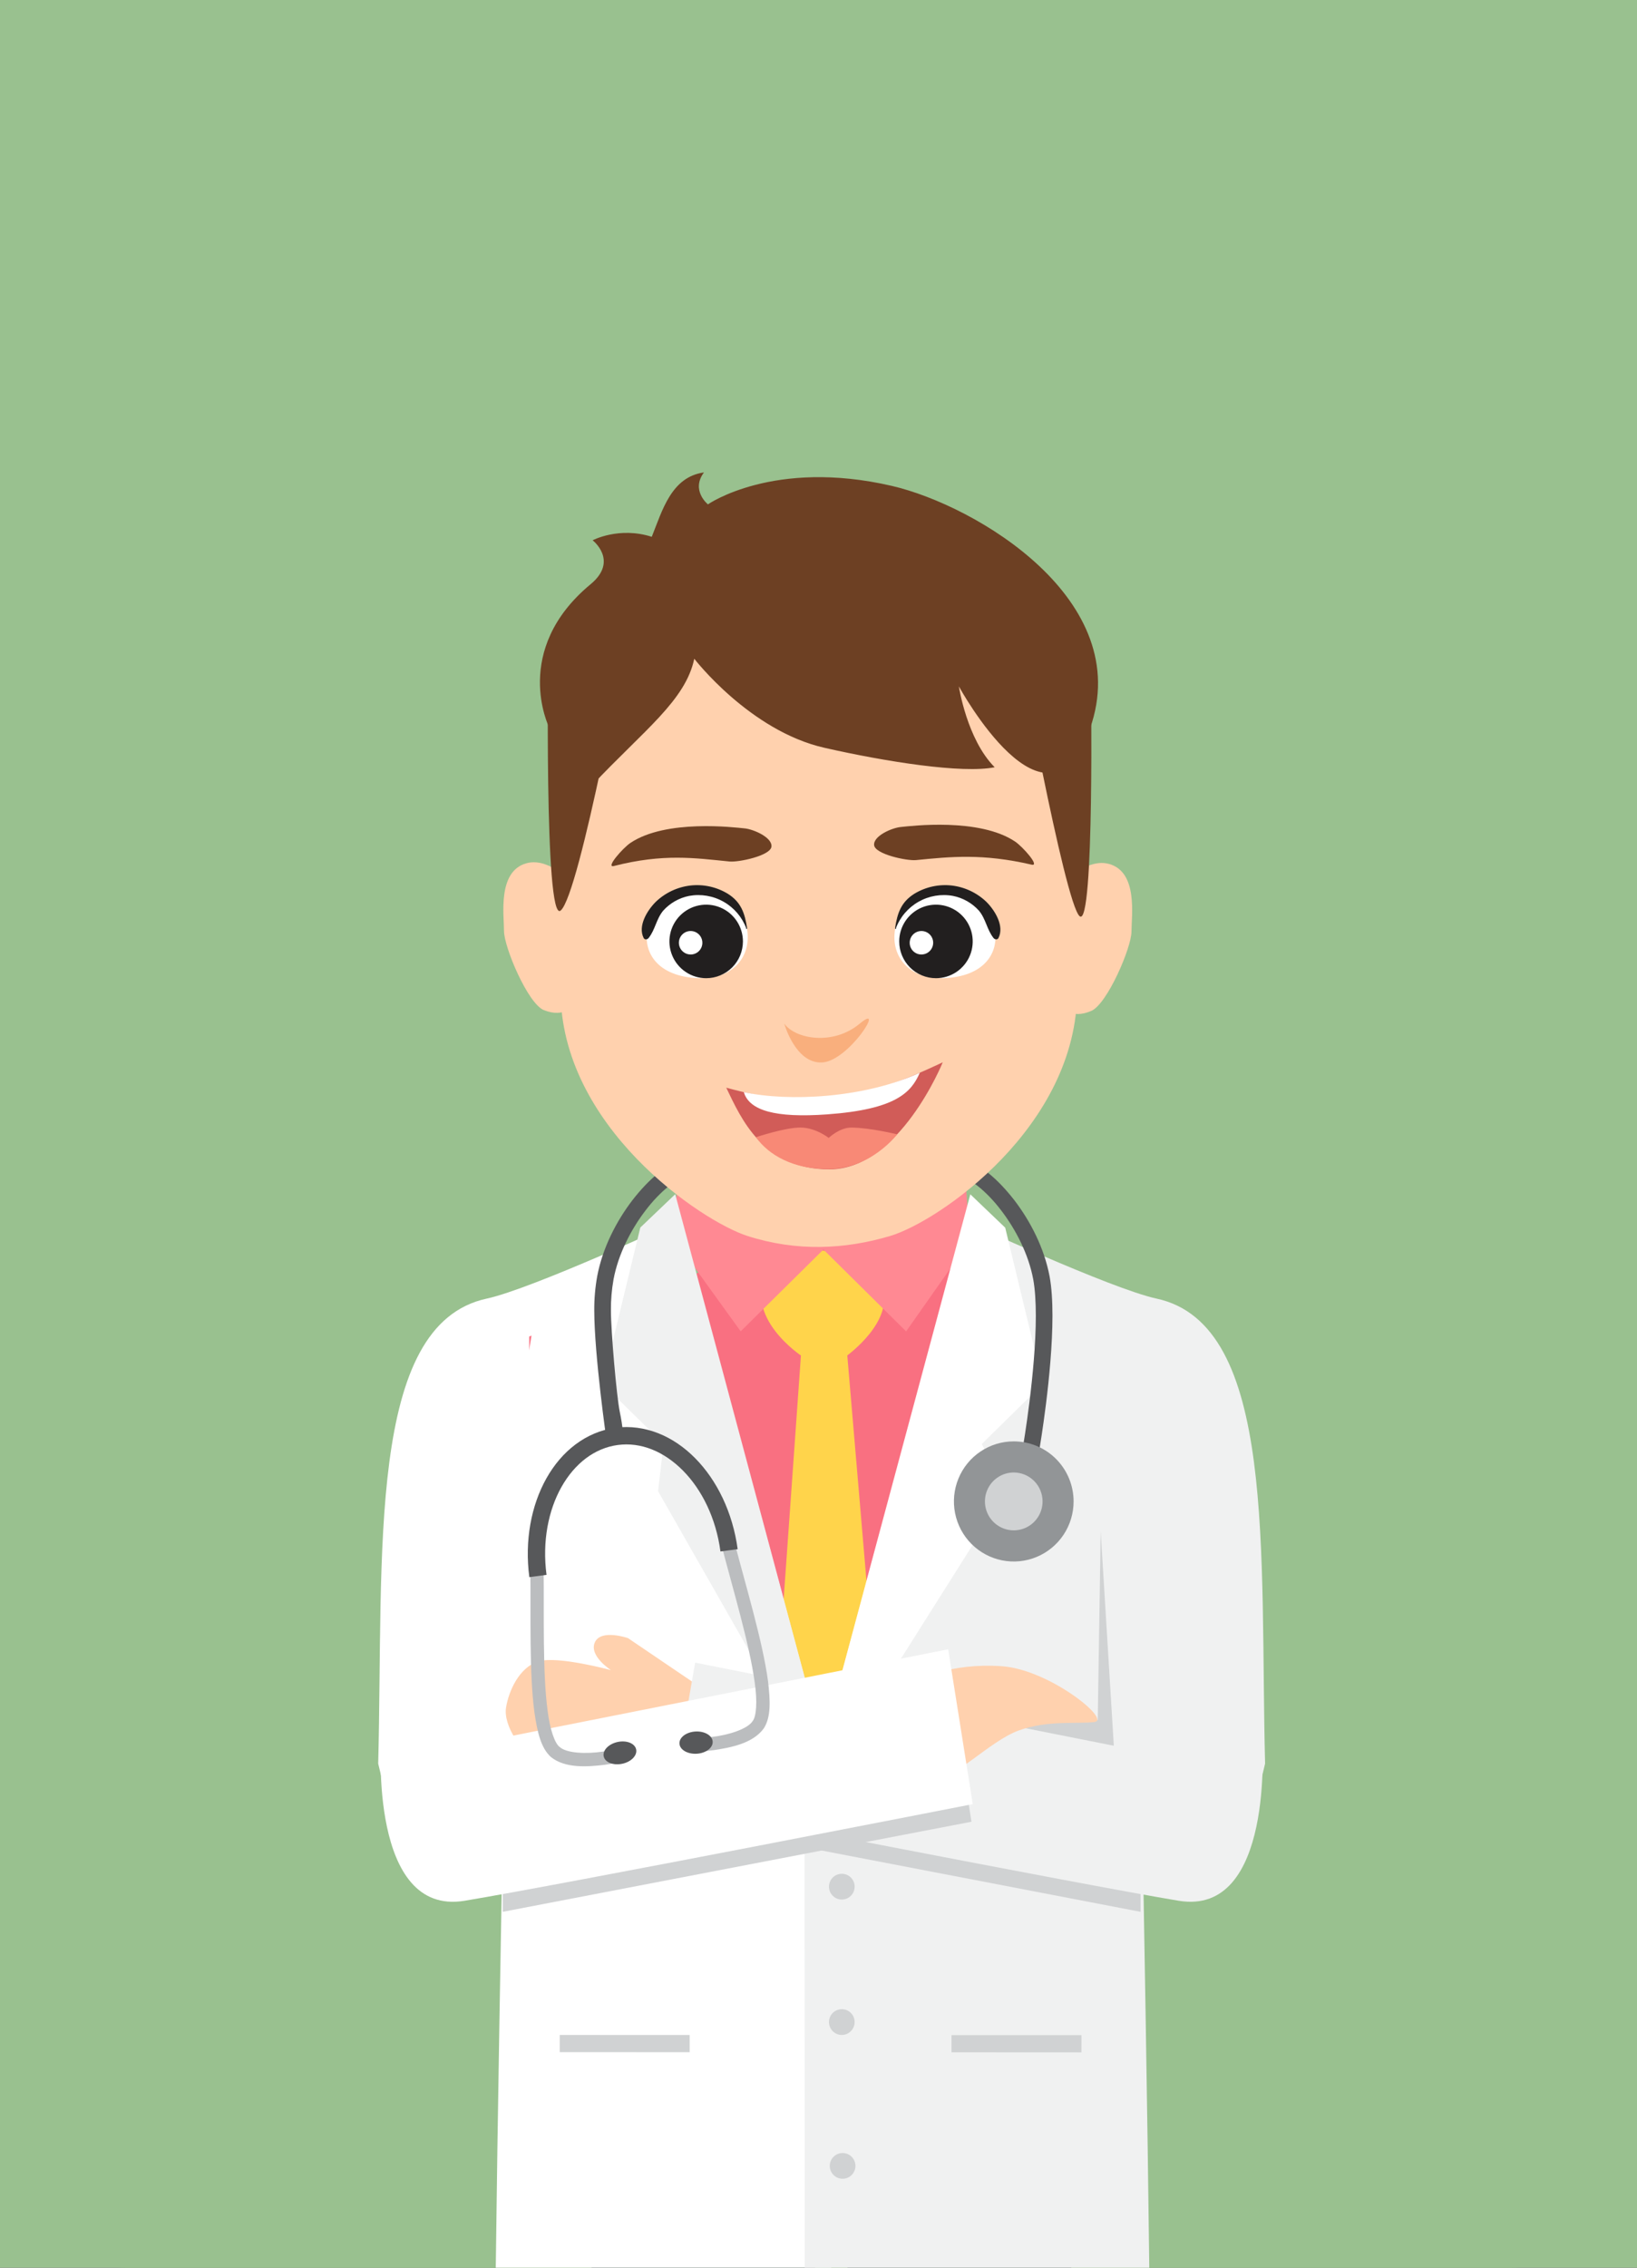 <?xml version="1.0" encoding="UTF-8"?> <svg xmlns="http://www.w3.org/2000/svg" width="260" height="360" viewBox="0 0 260 360" fill="none"><rect x="0" y="0" width="260" height="360" fill="#333333" stroke="none"/> <g clip-path="url(#clip0_1017_454)"> <rect width="260" height="360" fill="#99C18F"></rect> <path d="M240 0H20C8.954 0 0 8.954 0 20V340C0 351.046 8.954 360 20 360H240C251.046 360 260 351.046 260 340V20C260 8.954 251.046 0 240 0Z" fill="#99C18F"></path> <g clip-path="url(#clip1_1017_454)"> <path d="M89.562 291.317L87.099 291.426C88.349 292.149 89.562 291.317 89.562 291.317Z" fill="white"></path> <path d="M77.297 206.158C58.2 210.276 60.922 246.561 60.069 279.978L63.077 292.496L87.099 291.423C85.406 290.45 83.641 286.636 84.715 274.079C86.58 252.247 86.036 243.526 86.036 243.526L107.819 193.818C107.819 193.818 84.568 204.592 77.297 206.158Z" fill="white"></path> <path d="M83.016 277.551L85.653 276.925L85.127 243.118L83.016 277.551Z" fill="#E6E6E7"></path> <path d="M94.038 345.887L93.947 360H129.458L129.941 344.828L94.038 345.887Z" fill="#343444"></path> <path d="M134.164 345.887L134.612 360H170.15L170.067 346.947L134.164 345.887Z" fill="#343444"></path> <path d="M177.574 291.364L176.72 291.317C176.72 291.317 177.195 292.193 177.574 291.364Z" fill="#F0F1F1"></path> <path d="M183.706 206.158C176.435 204.592 153.187 193.814 153.187 193.814L174.967 243.524C174.967 243.524 175.479 252.245 177.346 274.078C178.398 286.381 178.065 290.291 177.574 291.36L197.926 292.492L200.931 279.974C200.078 246.561 202.799 210.276 183.706 206.158Z" fill="#F0F1F1"></path> <path d="M115.85 200.179L84.058 212.17L84.022 327.467L176.858 327.5L176.899 212.202L146.894 196.038L115.85 200.179Z" fill="#F97081"></path> <path d="M127.279 214.212L122.414 282.785L131.253 298.311L140.389 283.471L134.49 214.215L127.279 214.212Z" fill="#FFD44B"></path> <path d="M130.784 198.54C130.784 198.54 123.577 198.686 121.824 201.93C117.946 209.096 127.281 215.236 127.281 215.236H134.489C134.489 215.236 142.213 209.671 140.029 204.285C138.266 199.946 130.784 198.54 130.784 198.54Z" fill="#FFD44B"></path> <path d="M106.492 195.901L117.64 211.35L131.185 197.966L108.535 183.146L106.492 195.901Z" fill="#FF8993"></path> <path d="M130.374 197.961L143.917 211.36L154.055 196.94L153.036 183.163L130.374 197.961Z" fill="#FF8993"></path> <path d="M108.53 194.876L85.502 205.305L80.989 233.208C80.989 233.208 79.308 312.779 78.741 359.999H132.011L133.515 287.564L108.53 194.876Z" fill="white"></path> <path d="M101.698 194.876L95.694 219.669L105.401 229.223L104.516 236.727L133.515 287.567L107.245 189.583L101.698 194.876Z" fill="#F0F1F1"></path> <path d="M88.899 325.784L109.54 325.789V323.062L88.899 323.052V325.784Z" fill="#D0D2D3"></path> <path d="M175.847 205.341L152.82 194.901L127.779 287.571L127.817 360.005H182.537C181.99 312.778 180.339 233.246 180.339 233.246L175.847 205.341Z" fill="#F0F1F1"></path> <path d="M159.656 194.898L154.115 189.6L127.777 287.567L159.868 236.743L155.929 229.239L165.641 219.693L159.656 194.898Z" fill="white"></path> <path d="M133.708 297.463C133.304 297.462 132.909 297.581 132.573 297.806C132.237 298.03 131.974 298.349 131.819 298.723C131.664 299.097 131.623 299.509 131.701 299.906C131.779 300.304 131.972 300.669 132.257 300.956C132.543 301.243 132.906 301.439 133.302 301.518C133.698 301.598 134.108 301.558 134.482 301.403C134.855 301.249 135.174 300.986 135.399 300.65C135.623 300.313 135.743 299.917 135.743 299.512C135.743 298.97 135.528 298.45 135.147 298.067C134.766 297.683 134.248 297.466 133.708 297.463V297.463Z" fill="#D0D2D3"></path> <path d="M133.699 318.96C133.295 318.96 132.901 319.081 132.566 319.306C132.231 319.531 131.97 319.85 131.815 320.224C131.661 320.598 131.621 321.01 131.7 321.407C131.779 321.804 131.974 322.168 132.259 322.454C132.544 322.74 132.908 322.935 133.304 323.013C133.699 323.092 134.109 323.051 134.482 322.896C134.854 322.741 135.173 322.478 135.396 322.142C135.62 321.805 135.74 321.41 135.739 321.005C135.74 320.736 135.687 320.47 135.584 320.222C135.482 319.973 135.332 319.748 135.142 319.558C134.952 319.368 134.727 319.217 134.48 319.115C134.232 319.012 133.967 318.96 133.699 318.96V318.96Z" fill="#D0D2D3"></path> <path d="M133.834 341.792C133.43 341.79 133.035 341.909 132.699 342.133C132.363 342.357 132.101 342.676 131.945 343.05C131.79 343.423 131.748 343.835 131.826 344.232C131.904 344.629 132.097 344.994 132.382 345.281C132.666 345.568 133.03 345.764 133.425 345.844C133.821 345.924 134.231 345.884 134.604 345.73C134.977 345.575 135.296 345.314 135.521 344.977C135.746 344.641 135.866 344.245 135.866 343.841C135.865 343.299 135.65 342.781 135.27 342.397C134.889 342.013 134.373 341.796 133.834 341.792V341.792Z" fill="#D0D2D3"></path> <path d="M151.126 325.804L171.764 325.815L171.767 323.078L151.126 323.076V325.804Z" fill="#D0D2D3"></path> <path d="M106.71 289.205L181.152 303.506V297.149L107.765 282.317L106.71 289.205Z" fill="#D0D2D3"></path> <path d="M138.742 267.647L139.355 275.205L176.531 280.059L176.352 273.365L138.742 267.647Z" fill="#D0D2D3"></path> <path d="M174.29 276.925L176.93 277.551L174.82 243.118L174.29 276.925Z" fill="#D0D2D3"></path> <path d="M94.477 260.725C93.511 262.888 97.039 265.135 97.039 265.135C97.039 265.135 88.57 262.827 85.526 263.748C82.483 264.668 80.784 268.444 80.367 271.118C79.95 273.792 82.621 278.72 87.266 280.375C91.912 282.031 106.099 284.104 107.443 282.454C108.787 280.803 111.067 267.73 111.067 267.73L99.736 260.051C99.736 260.051 95.446 258.561 94.477 260.725Z" fill="#FFD1AE"></path> <path d="M181.261 278.003L110.408 263.949L106.495 286.406C106.495 286.406 171.994 299.23 187.207 301.749C202.419 304.267 200.467 276.373 200.467 276.373L181.261 278.003Z" fill="#F0F1F1"></path> <path d="M79.846 297.149V303.506L154.291 289.205L153.233 282.317L79.846 297.149Z" fill="#D0D2D3"></path> <path d="M159.077 264.51C150.802 263.952 145.972 266.702 145.972 266.702C145.972 266.702 148.252 279.792 149.597 281.438C150.943 283.084 157.164 276.376 161.815 274.711C166.466 273.046 170.972 273.714 173.835 273.369C176.515 273.048 166.658 265.018 159.077 264.51Z" fill="#FFD1AE"></path> <path d="M79.736 275.881L60.532 276.373C60.532 276.373 58.579 304.266 73.792 301.749C89.005 299.232 154.501 286.406 154.501 286.406L150.594 261.826L79.736 275.881Z" fill="white"></path> <path d="M95.726 278.072C93.173 278.458 89.976 278.358 88.867 277.315C88.141 276.786 87.335 274.578 86.973 271.546C86.162 265.508 86.428 256.339 86.345 249.122L84.235 249.146C84.32 256.311 84.038 265.488 84.878 271.821C85.342 275.009 85.92 277.506 87.502 278.932C89.775 280.75 93.252 280.495 96.005 280.17C97.358 279.987 98.698 279.718 100.017 279.365L99.455 277.329C98.229 277.653 96.983 277.901 95.726 278.072V278.072Z" fill="#BBBDBF"></path> <path d="M98.099 276.541C96.673 276.848 95.684 277.864 95.884 278.822C96.083 279.78 97.401 280.298 98.826 280.001C100.25 279.705 101.241 278.674 101.039 277.72C100.837 276.766 99.528 276.235 98.099 276.541Z" fill="#57585A"></path> <path d="M116.645 244.798L114.601 245.334C116.416 252.311 119.066 261.091 119.874 267.132C120.31 270.144 120.119 272.49 119.559 273.195C118.766 274.489 115.705 275.437 113.14 275.736C111.881 275.898 110.615 275.987 109.346 276.004V278.119C110.71 278.105 112.072 278.009 113.425 277.829C116.166 277.416 119.589 276.745 121.308 274.389C122.459 272.602 122.365 270.044 121.976 266.846C121.119 260.512 118.443 251.734 116.645 244.798Z" fill="#BBBDBF"></path> <path d="M110.457 274.88C108.999 274.964 107.864 275.819 107.916 276.797C107.968 277.775 109.199 278.489 110.654 278.407C112.109 278.325 113.244 277.468 113.194 276.494C113.145 275.52 111.911 274.797 110.457 274.88Z" fill="#57585A"></path> <path d="M97.748 226.655C88.303 228.016 82.544 238.764 84.072 250.378L86.804 250.009C86.102 244.732 87.087 239.757 89.185 236.043C91.283 232.329 94.433 229.89 98.115 229.396C101.798 228.902 105.461 230.417 108.47 233.453C111.479 236.49 113.725 241.022 114.427 246.298L117.161 245.933C115.59 234.322 107.214 225.466 97.748 226.655Z" fill="#57585A"></path> <path d="M100.449 190.527C97.908 193.849 95.696 198.11 94.85 202.615C94.529 204.395 94.374 206.202 94.385 208.011C94.392 215.165 96.344 228.746 96.362 228.807L99.005 228.033C99.005 228.025 98.938 226.536 98.438 224.142C97.938 221.749 97.027 211.33 97.031 208.01C97.018 206.364 97.157 204.72 97.447 203.1C98.185 199.129 100.208 195.184 102.542 192.143C104.847 189.098 107.575 187.007 109.144 186.656L108.503 184.087C105.839 184.798 103.029 187.213 100.449 190.527Z" fill="#57585A"></path> <path d="M161.097 190.527C158.52 187.212 155.706 184.798 153.049 184.087L152.408 186.659C153.974 187.011 156.702 189.101 159.006 192.143C161.341 195.179 163.366 199.129 164.105 203.1C164.392 204.658 164.517 206.679 164.517 208.887C164.517 217.773 162.497 229.533 162.498 229.549L165.102 230.005C165.102 229.97 167.153 218.13 167.16 208.886C167.16 206.575 167.034 204.426 166.701 202.612C165.848 198.109 163.648 193.849 161.097 190.527Z" fill="#57585A"></path> <path d="M161.014 228.821C159.134 228.82 157.296 229.379 155.733 230.427C154.17 231.474 152.952 232.964 152.232 234.706C151.513 236.448 151.324 238.365 151.691 240.215C152.057 242.065 152.962 243.764 154.291 245.098C155.62 246.432 157.313 247.34 159.157 247.708C161 248.076 162.911 247.888 164.648 247.166C166.385 246.445 167.869 245.223 168.914 243.655C169.958 242.087 170.516 240.243 170.516 238.357C170.516 237.105 170.271 235.865 169.793 234.708C169.316 233.551 168.616 232.5 167.734 231.614C166.851 230.729 165.804 230.026 164.651 229.547C163.498 229.068 162.262 228.821 161.014 228.821V228.821Z" fill="#929597"></path> <path d="M161.014 233.759C160.108 233.759 159.223 234.028 158.469 234.532C157.716 235.037 157.129 235.754 156.782 236.594C156.436 237.433 156.345 238.357 156.522 239.248C156.698 240.14 157.135 240.958 157.775 241.6C158.416 242.243 159.232 242.68 160.12 242.857C161.009 243.034 161.929 242.942 162.766 242.594C163.602 242.245 164.317 241.656 164.819 240.9C165.322 240.144 165.59 239.255 165.588 238.347C165.586 237.13 165.104 235.964 164.246 235.104C163.389 234.244 162.226 233.761 161.014 233.759V233.759Z" fill="#D0D2D3"></path> <path d="M83.551 137.059C79.005 138.386 80.052 145.243 80.049 147.793C80.046 150.342 83.853 159.378 86.404 160.368C92.868 162.884 92.871 153.432 92.871 153.432V142.43C92.871 142.43 88.099 135.735 83.551 137.059Z" fill="#FFD1AE"></path> <path d="M176.21 137.17C171.664 135.846 166.887 142.528 166.887 142.528V153.53C166.887 153.53 166.875 163.276 173.343 160.474C175.852 159.384 179.705 150.451 179.709 147.899C179.713 145.347 180.76 138.497 176.21 137.17Z" fill="#FFD1AE"></path> <path d="M141.384 88.86H118.776C102.365 88.85 89.061 106.258 89.05 127.734L89.042 157.321C89.033 178.801 111.345 193.857 118.743 196.221C126.528 198.707 134.149 198.356 141.352 196.221C149.125 193.92 171.07 178.821 171.081 157.345L171.089 127.756C171.093 106.28 157.794 88.862 141.384 88.86Z" fill="#FFD1AE"></path> <path d="M89.042 144.552C92.083 142.096 99.653 100.73 100.041 98.546L87.078 102.691C87.078 102.691 86.398 146.692 89.042 144.552Z" fill="#6D4023"></path> <path d="M161.419 101.152C161.419 101.152 169.093 143.439 171.479 145.453C173.865 147.467 173.274 107.637 173.274 107.637L161.419 101.152Z" fill="#6D4023"></path> <path d="M110.939 141.317C113.527 141.317 117.335 142.871 118.431 146.586C119.768 151.109 116.993 155.5 110.939 155.283C104.435 155.057 102.134 151.195 102.834 147.604C103.557 143.765 106.401 141.333 110.939 141.317Z" fill="white"></path> <path d="M118.532 147.379C117.863 145.592 116.588 144.097 114.929 143.156C113.27 142.214 111.332 141.885 109.455 142.226C107.87 142.541 106.428 143.359 105.344 144.558C104.233 145.879 104.07 147.597 103.013 148.918C102.85 149.128 102.414 149.252 102.236 148.918C101.264 147.021 102.78 144.55 104.132 143.19C105.632 141.743 107.564 140.826 109.634 140.579C111.72 140.339 113.827 140.804 115.618 141.9C117.701 143.221 118.291 144.954 118.657 147.34C118.657 147.472 118.54 147.55 118.486 147.394L118.532 147.379Z" fill="#221F1F"></path> <path d="M117.996 149.462C117.998 148.307 117.657 147.178 117.016 146.217C116.376 145.256 115.465 144.507 114.399 144.064C113.332 143.621 112.158 143.504 111.026 143.729C109.893 143.953 108.852 144.508 108.035 145.324C107.218 146.14 106.662 147.18 106.436 148.312C106.21 149.445 106.325 150.619 106.767 151.686C107.208 152.753 107.956 153.664 108.916 154.306C109.876 154.948 111.005 155.29 112.16 155.29C113.706 155.29 115.19 154.676 116.284 153.584C117.378 152.491 117.994 151.008 117.996 149.462Z" fill="#221F1F"></path> <path d="M111.555 149.662C111.555 149.293 111.445 148.933 111.24 148.626C111.035 148.319 110.744 148.08 110.403 147.939C110.062 147.798 109.687 147.761 109.326 147.833C108.964 147.905 108.631 148.082 108.371 148.343C108.11 148.604 107.932 148.936 107.86 149.298C107.788 149.66 107.825 150.035 107.966 150.376C108.108 150.717 108.347 151.008 108.653 151.213C108.96 151.418 109.321 151.527 109.69 151.527C109.935 151.528 110.178 151.481 110.404 151.387C110.631 151.294 110.837 151.157 111.011 150.983C111.184 150.81 111.321 150.604 111.415 150.377C111.508 150.15 111.556 149.907 111.555 149.662V149.662Z" fill="white"></path> <path d="M161.226 133.601C155.559 129.794 144.734 131.118 143.082 131.286C141.638 131.42 138.685 132.72 138.834 134.168C138.982 135.615 144.049 136.686 145.493 136.541C150.996 135.995 156.089 135.468 163.842 137.264C165.258 137.594 162.433 134.412 161.226 133.601Z" fill="#6D4023"></path> <path d="M118.273 131.507C116.626 131.345 105.798 130.012 100.127 133.816C98.923 134.621 96.096 137.841 97.511 137.478C105.411 135.465 110.359 136.218 115.857 136.764C117.301 136.911 122.383 135.851 122.528 134.401C122.674 132.951 119.72 131.655 118.273 131.507Z" fill="#6D4023"></path> <path d="M115.348 172.672C117.719 177.604 121.207 185.65 131.781 185.634C142.867 185.616 149.733 168.64 149.733 168.64C135.749 175.287 127.777 176.081 115.348 172.672Z" fill="#D15C58"></path> <path d="M118.134 173.379C119.018 176.296 123.105 177.497 131.363 176.909C142.299 176.121 144.735 173.42 146.087 170.298C137.269 174.348 125.237 174.927 118.134 173.379Z" fill="white"></path> <path d="M131.622 180.645C131.622 180.645 129.555 178.999 127.107 178.999C124.66 178.999 120.059 180.535 120.059 180.535C122.173 183.462 126.044 185.575 131.466 185.6C138.322 185.635 142.494 180.075 142.494 180.075C142.494 180.075 138.215 179.029 135.238 179.002C133.342 178.982 131.622 180.645 131.622 180.645Z" fill="#F88976"></path> <path d="M136.559 162.496C132.325 166.04 126.32 164.965 124.557 162.496C124.557 162.496 126.322 168.863 130.557 168.668C134.793 168.474 140.794 158.953 136.559 162.496Z" fill="#F9AF7D"></path> <path d="M141.651 77.137C122.859 72.781 112.438 80.07 112.438 80.07C112.438 80.07 109.679 77.853 111.808 75C106.6 75.715 105.178 81.098 103.517 85.218C98.309 83.553 94.126 85.771 94.126 85.771C94.126 85.771 98.309 89.015 93.812 92.74C81.183 103.196 87.181 115.388 87.181 115.388C87.181 115.388 91.833 126.999 94.045 124.655C102.336 115.863 108.85 111.229 110.271 104.579C110.271 104.579 119.081 116.029 130.951 118.715C140.735 120.934 152.85 122.836 157.982 121.801C153.558 117.364 152.297 108.968 152.297 108.968C152.297 108.968 166.357 134.816 173.133 115.621C180.322 95.274 155.08 80.255 141.651 77.137Z" fill="#6D4023"></path> <path d="M149.877 141.317C147.289 141.317 143.481 142.871 142.385 146.586C141.049 151.109 143.823 155.5 149.877 155.283C156.382 155.057 158.682 151.195 157.983 147.604C157.26 143.765 154.416 141.333 149.877 141.317Z" fill="white"></path> <path d="M142.284 147.379C142.953 145.592 144.229 144.097 145.888 143.156C147.547 142.214 149.484 141.885 151.361 142.226C152.947 142.541 154.388 143.359 155.472 144.558C156.584 145.879 156.747 147.597 157.804 148.918C157.967 149.128 158.402 149.252 158.581 148.918C159.552 147.021 158.037 144.55 156.685 143.19C155.184 141.743 153.252 140.826 151.183 140.579C149.096 140.339 146.99 140.804 145.199 141.9C143.116 143.221 142.525 144.954 142.16 147.34C142.16 147.472 142.277 147.55 142.331 147.394L142.284 147.379Z" fill="#221F1F"></path> <path d="M142.821 149.462C142.819 148.307 143.16 147.178 143.8 146.217C144.441 145.256 145.352 144.507 146.418 144.064C147.484 143.621 148.658 143.504 149.791 143.729C150.923 143.953 151.964 144.508 152.781 145.324C153.598 146.14 154.155 147.18 154.381 148.312C154.606 149.445 154.491 150.619 154.05 151.686C153.608 152.753 152.86 153.664 151.9 154.306C150.94 154.948 149.812 155.29 148.657 155.29C147.11 155.29 145.627 154.676 144.533 153.584C143.438 152.491 142.823 151.008 142.821 149.462Z" fill="#221F1F"></path> <path d="M144.484 149.662C144.484 149.293 144.593 148.933 144.798 148.626C145.003 148.319 145.295 148.08 145.635 147.939C145.976 147.798 146.351 147.761 146.713 147.833C147.075 147.905 147.407 148.082 147.668 148.343C147.929 148.604 148.107 148.936 148.179 149.298C148.251 149.66 148.214 150.035 148.072 150.376C147.931 150.717 147.692 151.008 147.385 151.213C147.079 151.418 146.718 151.527 146.349 151.527C146.104 151.528 145.861 151.481 145.634 151.387C145.408 151.294 145.201 151.157 145.028 150.983C144.855 150.81 144.717 150.604 144.624 150.377C144.531 150.15 144.483 149.907 144.484 149.662V149.662Z" fill="white"></path> </g> </g> <defs> <clipPath id="clip0_1017_454"> <rect width="260" height="360" fill="white"></rect> </clipPath> <clipPath id="clip1_1017_454"> <rect width="140.862" height="285" fill="white" transform="translate(60.069 75)"></rect> </clipPath> </defs> </svg> 